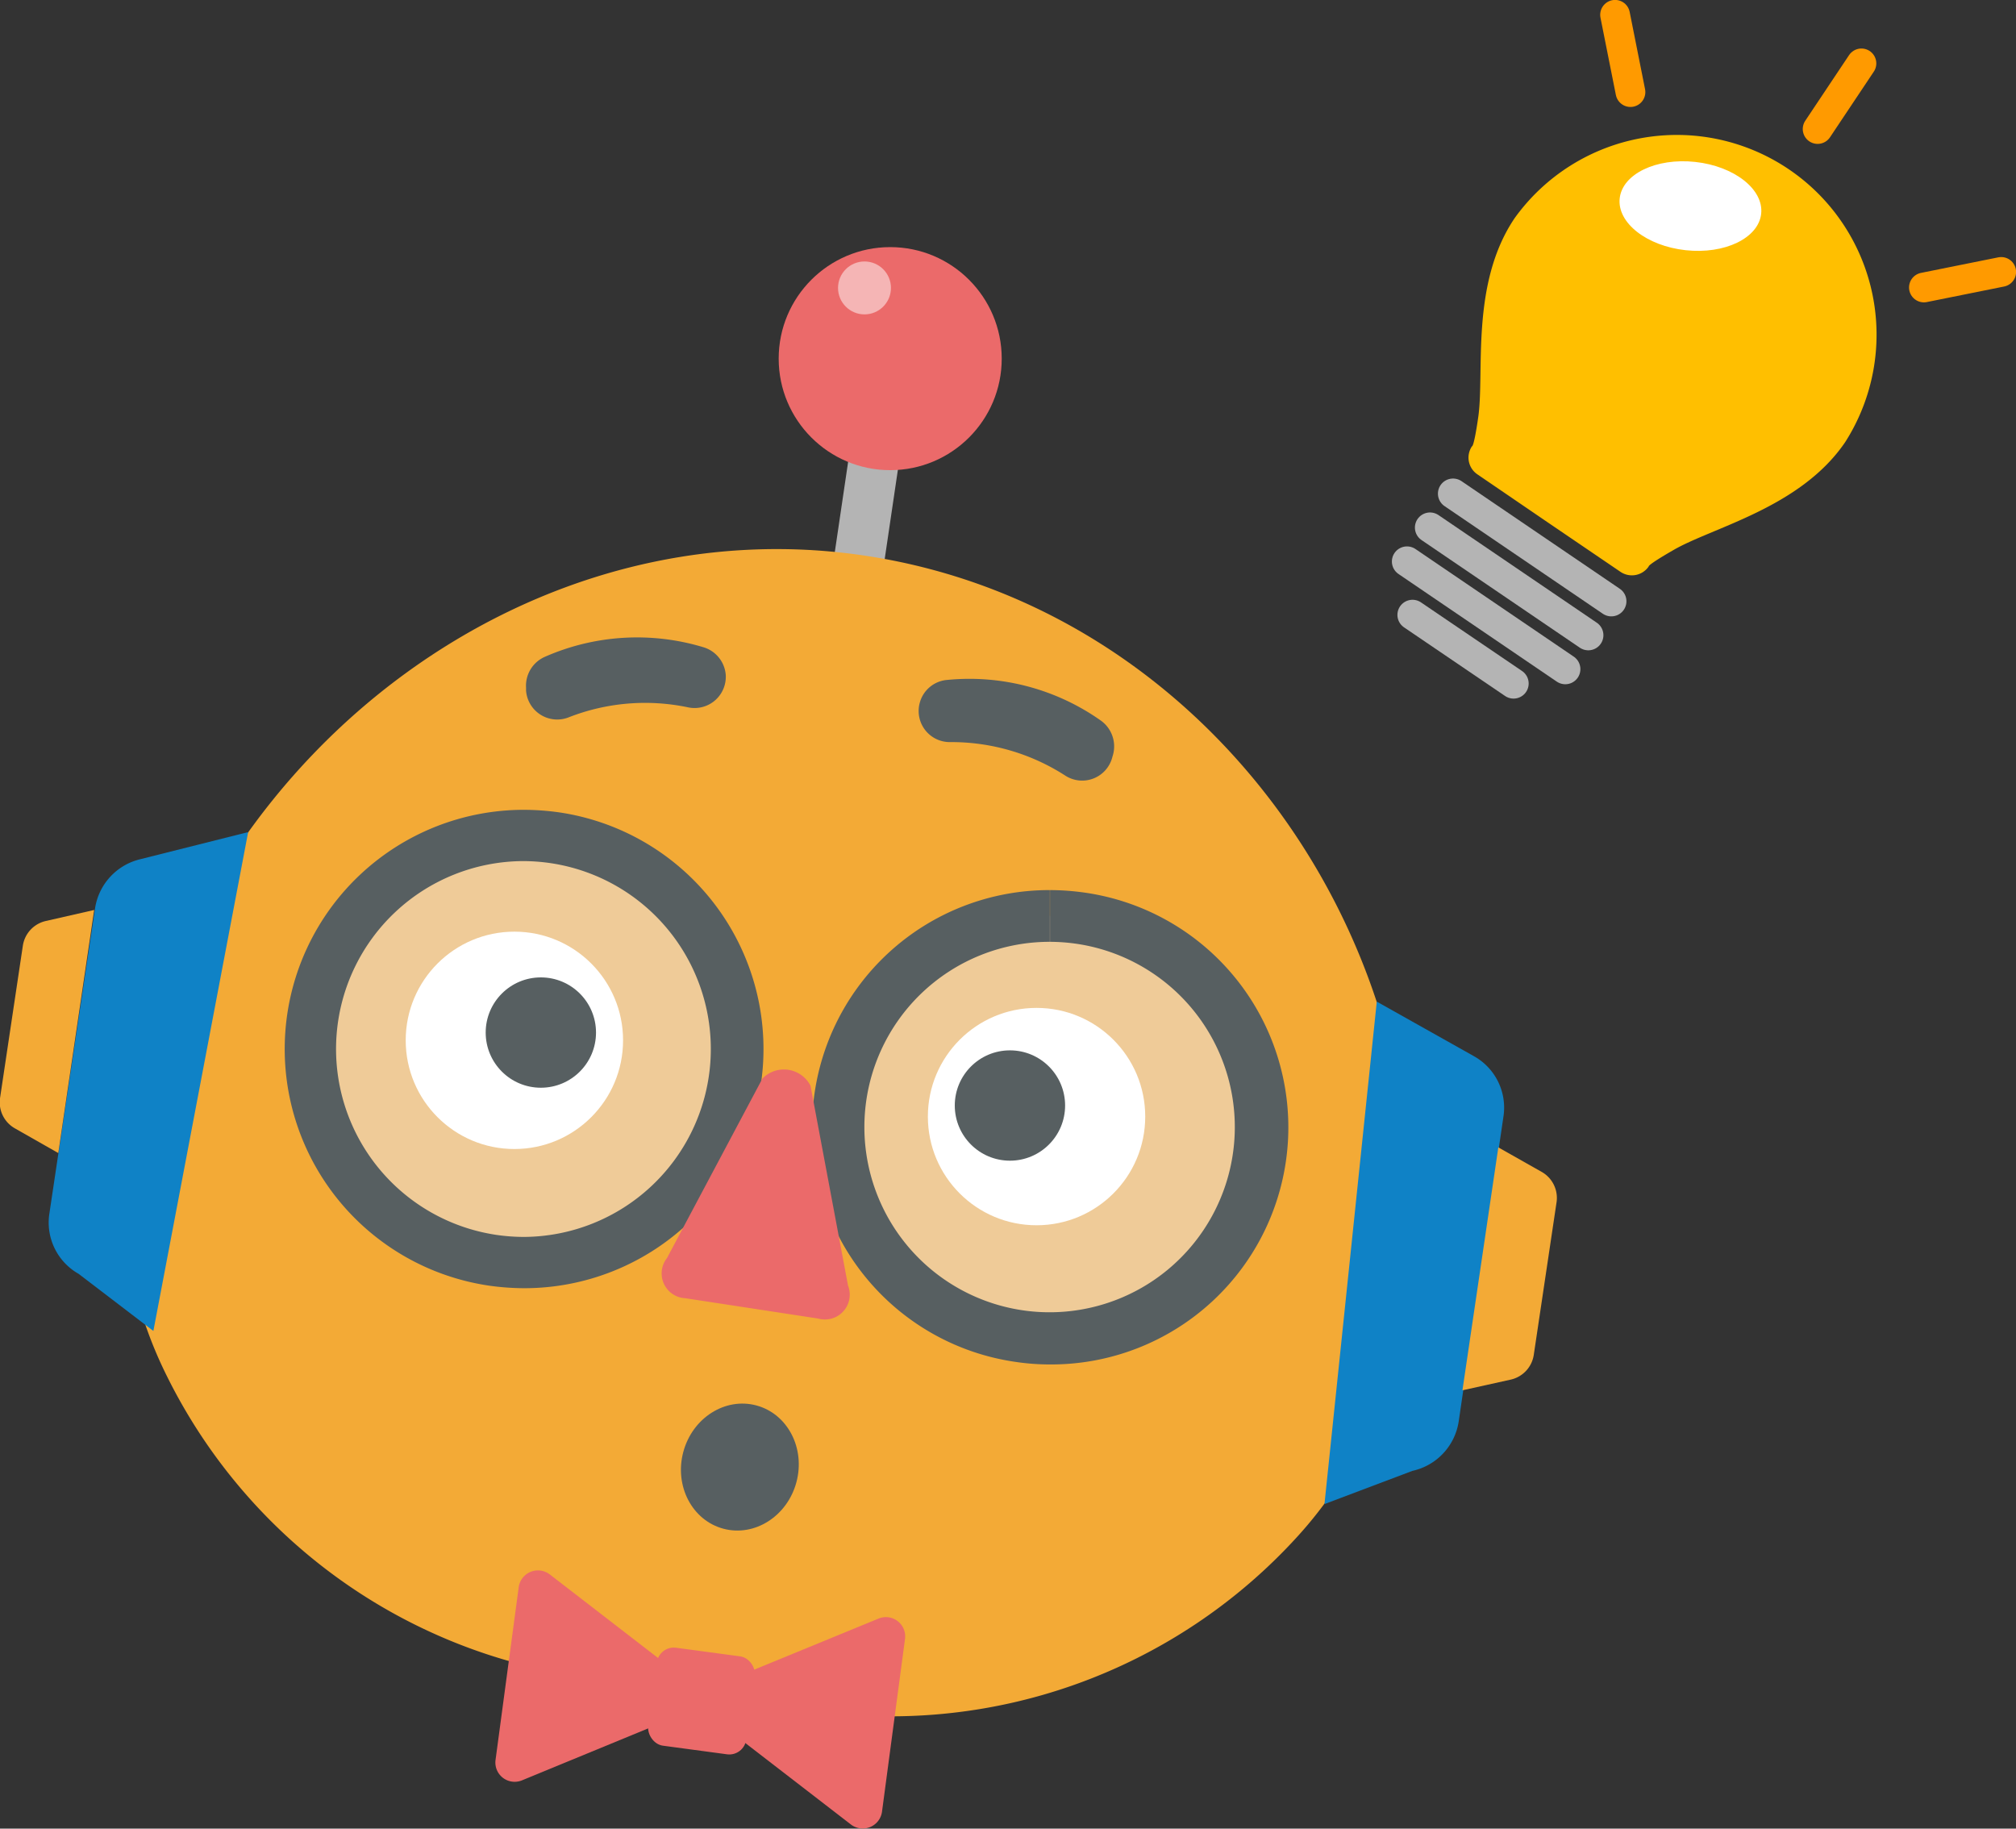 <svg xmlns="http://www.w3.org/2000/svg" viewBox="0 0 134.86 122.32"><rect x="0" y="0" width="134.86" height="122.32" fill="#333333" stroke="none"/><defs><style>.cls-1{isolation:isolate;}.cls-2{fill:#ffbf00;}.cls-3,.cls-5,.cls-6{fill:none;}.cls-3,.cls-6{stroke:#b4b4b4;}.cls-3,.cls-5{stroke-linecap:round;stroke-linejoin:round;}.cls-3{stroke-width:2.02px;}.cls-4,.cls-8{fill:#fff;}.cls-5{stroke:#ff9a00;stroke-width:1.99px;}.cls-6{stroke-miterlimit:10;stroke-width:3.37px;}.cls-7{fill:#eb6a6a;}.cls-8{mix-blend-mode:screen;opacity:0.5;}.cls-9{fill:#f3aa36;}.cls-10{fill:#575f61;}.cls-11{fill:#0f82c6;}.cls-12{fill:#efcb98;}</style></defs><g class="cls-1"><g id="レイヤー_2" data-name="レイヤー 2"><g id="レイヤー_2-2" data-name="レイヤー 2"><path class="cls-2" d="M123.43,29.58a13.36,13.36,0,0,0-22.1-15c-3,4.42-2,10.38-2.45,13.37-.29,2-.41,1.9-.41,1.9a1.35,1.35,0,0,0,.36,1.88L103.62,35l4.78,3.25a1.36,1.36,0,0,0,1.89-.36s-.11-.08,1.61-1.07C114.51,35.28,120.42,34,123.43,29.58Z"/><line class="cls-3" x1="97.2" y1="33.02" x2="107.79" y2="40.22"/><line class="cls-3" x1="95.66" y1="35.29" x2="106.25" y2="42.49"/><line class="cls-3" x1="94.12" y1="37.56" x2="104.71" y2="44.76"/><line class="cls-3" x1="94.49" y1="41.13" x2="101.25" y2="45.72"/><ellipse class="cls-4" cx="113.08" cy="13.78" rx="2.97" ry="4.76" transform="translate(87.15 124.71) rotate(-83.79)"/><line class="cls-5" x1="121.59" y1="8.63" x2="124.52" y2="4.24"/><line class="cls-5" x1="109.07" y1="6.16" x2="108.04" y2="0.99"/><line class="cls-5" x1="128.7" y1="19.23" x2="133.87" y2="18.19"/><line class="cls-6" x1="59.46" y1="23.98" x2="56.98" y2="40.77"/><circle class="cls-7" cx="59.55" cy="23.99" r="7.46"/><circle class="cls-8" cx="57.83" cy="19.26" r="1.77"/><path class="cls-9" d="M93.91,87.67C97.39,64.18,81.44,40.78,58,37.19,35.53,33.75,14.36,50,9.12,72.06a28.47,28.47,0,0,0,2.05,20A36.78,36.78,0,0,0,39,112.16l15,2.22a36.77,36.77,0,0,0,32.83-11.64,27.94,27.94,0,0,0,7-15.07"/><ellipse class="cls-10" cx="49.03" cy="98.17" rx="4.25" ry="3.9" transform="matrix(0.26, -0.97, 0.97, 0.26, -58.48, 120.17)"/><path class="cls-11" d="M94.48,98.39l-5.88,2.22L92.1,67l6.48,3.64a3.94,3.94,0,0,1,2,4l-3,20.44A4,4,0,0,1,94.48,98.39Z"/><path class="cls-9" d="M101.08,92.28,97.83,93l2.4-16.25,2.9,1.64a2,2,0,0,1,1,2L102.6,90.64A2,2,0,0,1,101.08,92.28Z"/><path class="cls-11" d="M5.26,85.21l5,3.82L16.6,55.66,9.36,57.48a4,4,0,0,0-3,3.27L3.3,81.2A3.94,3.94,0,0,0,5.26,85.21Z"/><path class="cls-9" d="M1,75.48l2.9,1.65L6.3,60.87l-3.25.74a2,2,0,0,0-1.52,1.64L0,73.47A2,2,0,0,0,1,75.48Z"/><path class="cls-12" d="M35.08,84.45A15,15,0,0,1,33,84.3,14.28,14.28,0,0,1,35,55.89a14.73,14.73,0,0,1,2.1.15,14.3,14.3,0,0,1,12,16.22A14.36,14.36,0,0,1,35.08,84.45Z"/><path class="cls-10" d="M35,54.17V57.6a12.8,12.8,0,0,1,1.85.14,12.57,12.57,0,0,1-1.81,25,12.94,12.94,0,0,1-1.86-.14A12.57,12.57,0,0,1,35,57.6V54.17m0,0A16,16,0,0,0,32.72,86a17.14,17.14,0,0,0,2.36.17A16,16,0,0,0,37.4,54.34,17.25,17.25,0,0,0,35,54.17Z"/><path class="cls-12" d="M70.27,89.56a14.55,14.55,0,0,1-2.08-.15A14.17,14.17,0,0,1,56.26,73.34a14.21,14.21,0,0,1,14-12.08,14.59,14.59,0,0,1,2.09.15,14.15,14.15,0,0,1-2,28.15Z"/><path class="cls-10" d="M70.24,59.54V63a12.64,12.64,0,0,1,1.83.14A12.39,12.39,0,1,1,70.23,63V59.54m0,0A15.86,15.86,0,0,0,67.94,91.1a15.32,15.32,0,0,0,2.33.17,15.86,15.86,0,0,0,2.3-31.56,16.74,16.74,0,0,0-2.34-.17Z"/><path class="cls-7" d="M51,72.15l-6.38,12a1.66,1.66,0,0,0,1.22,2.69l8.89,1.36a1.66,1.66,0,0,0,2-2.2L54.22,72.63A2,2,0,0,0,51,72.15Z"/><circle class="cls-4" cx="34.41" cy="69.59" r="7.27"/><circle class="cls-10" cx="36.18" cy="69.07" r="3.69"/><circle class="cls-4" cx="69.34" cy="74.69" r="7.27"/><circle class="cls-10" cx="67.56" cy="73.95" r="3.69"/><path class="cls-10" d="M46.05,47.32A14,14,0,0,0,38,48a2.09,2.09,0,0,1-2.81-1.81V46a2.11,2.11,0,0,1,1.25-2.06,15.31,15.31,0,0,1,10.6-.65,2.1,2.1,0,0,1,1.51,1.87h0A2.09,2.09,0,0,1,46.05,47.32Z"/><path class="cls-10" d="M63.57,49.64a14.06,14.06,0,0,1,7.72,2.26,2.08,2.08,0,0,0,3.11-1.22l.06-.21a2.12,2.12,0,0,0-.82-2.27,15.23,15.23,0,0,0-10.26-2.72A2.07,2.07,0,0,0,61.53,47h0A2.08,2.08,0,0,0,63.57,49.64Z"/><rect class="cls-7" x="43.62" y="110.48" width="6.61" height="6.61" rx="1.14" transform="translate(15.59 -5.24) rotate(7.66)"/><path class="cls-7" d="M47.77,113.8l-11-8.49a1.3,1.3,0,0,0-2.07.85l-1.55,11.56a1.29,1.29,0,0,0,1.77,1.37Z"/><path class="cls-7" d="M45.91,113.55l12.86-5.28a1.29,1.29,0,0,1,1.77,1.37L59,121.2a1.3,1.3,0,0,1-2.07.85Z"/></g></g></g></svg>